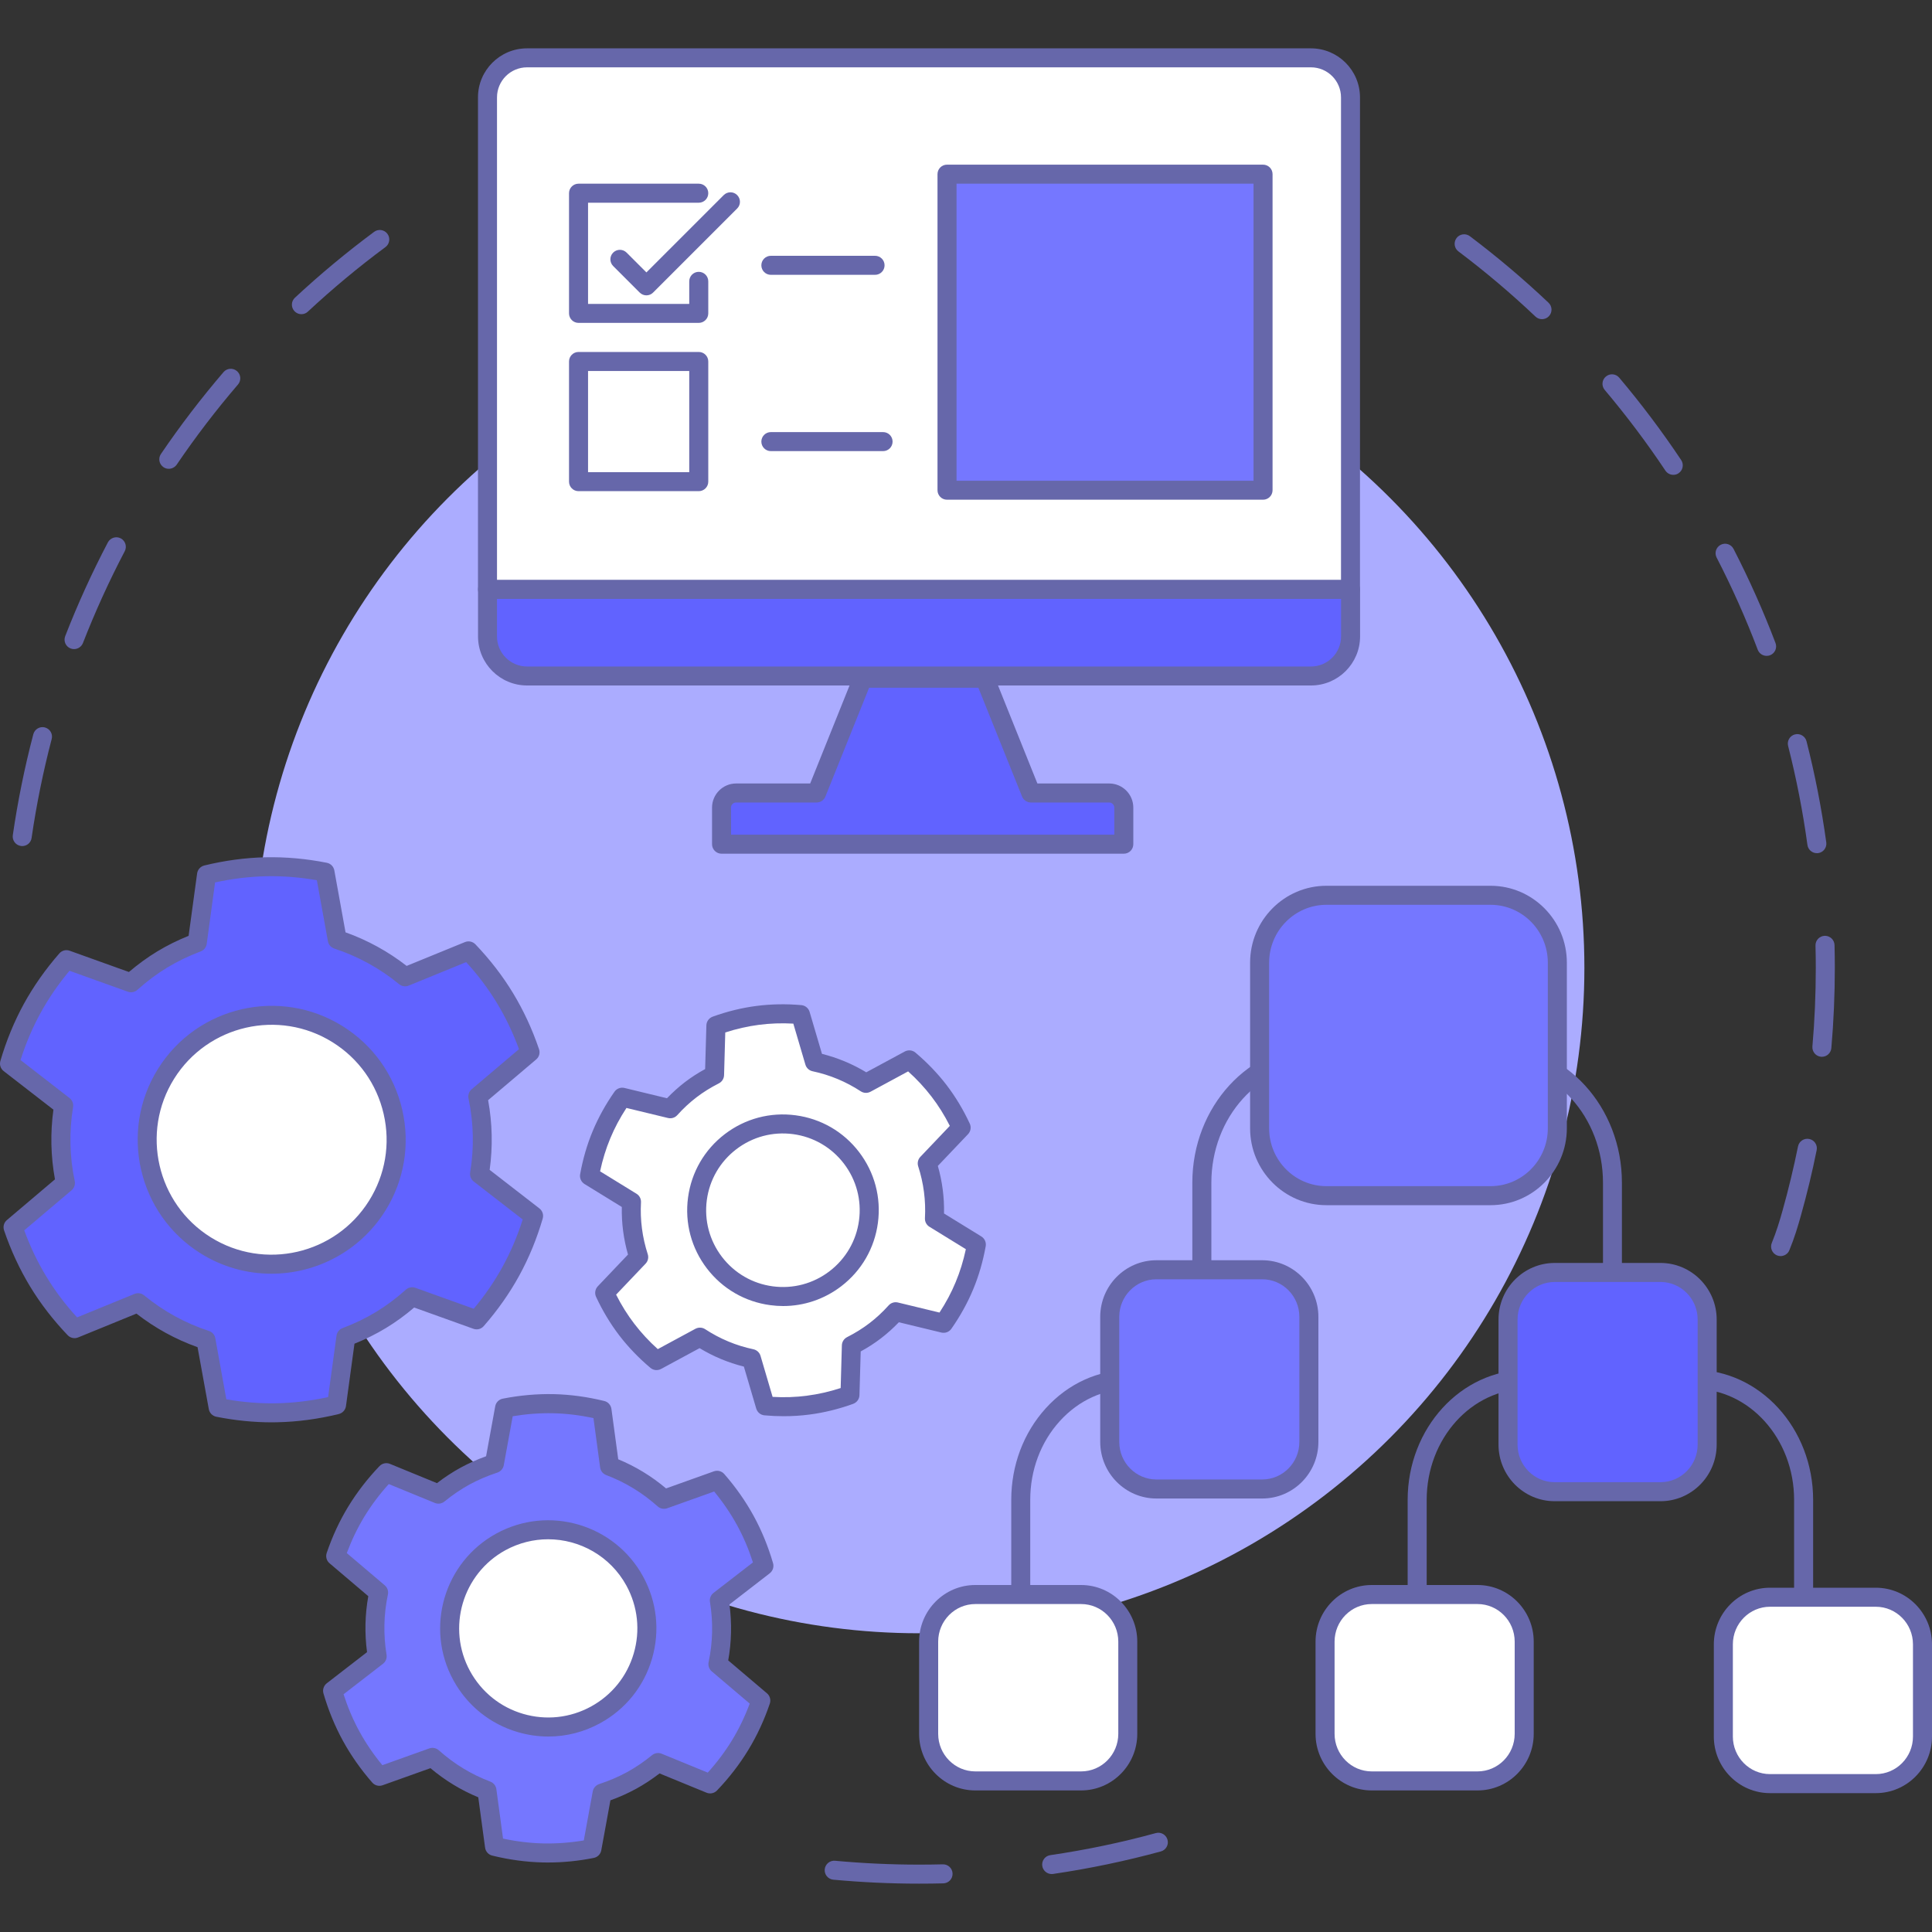 <svg xmlns="http://www.w3.org/2000/svg" enable-background="new 0 0 4000 4000" viewBox="0 0 4000 4000" id="Operations"><rect x="0" y="0" width="4000" height="4000" fill="#333333" stroke="none"/><path fill="#6667aa" d="M46.1 1751.7c-.9 0-1.9-.1-2.9-.2-10.8-1.6-18.2-11.6-16.7-22.3 10.2-70.3 24.5-140.7 42.5-209.1 2.8-10.5 13.5-16.8 24-14 10.5 2.8 16.8 13.5 14 24-17.6 67.1-31.6 136-41.6 204.8C64.1 1744.6 55.7 1751.7 46.1 1751.7zM153.3 1343.9c-2.4 0-4.8-.4-7.1-1.3-10.1-3.9-15.2-15.3-11.2-25.5 25.7-66.1 55.4-131.4 88.4-194.2 5.1-9.6 17-13.3 26.6-8.3 9.6 5.1 13.3 17 8.3 26.6-32.3 61.5-61.4 125.5-86.6 190.2C168.6 1339.1 161.2 1343.9 153.3 1343.9zM349.4 970.6c-3.8 0-7.7-1.1-11-3.4-9-6.1-11.3-18.4-5.2-27.3 39.8-58.6 83.4-115.6 129.6-169.5 7.1-8.3 19.5-9.2 27.8-2.1 8.3 7.1 9.2 19.5 2.1 27.8-45.2 52.7-88 108.6-126.9 166C361.9 967.5 355.7 970.6 349.4 970.6zM624 650.5c-5.3 0-10.5-2.1-14.4-6.3-7.4-8-7-20.4 1-27.8 51.9-48.3 107.1-94.2 164-136.4 8.7-6.5 21.1-4.6 27.5 4.1 6.5 8.7 4.6 21.1-4.1 27.5-55.8 41.3-109.8 86.3-160.6 133.6C633.6 648.8 628.8 650.5 624 650.5zM1902.9 3899.9c-.1 0-.1 0-.2 0-59.1 0-118.8-2.8-177.4-8.2-10.8-1-18.8-10.6-17.8-21.4 1-10.8 10.6-18.8 21.4-17.8 57.4 5.3 115.8 8 173.7 8 .1 0 .1 0 .2 0 16.3 0 32.9-.2 49.2-.6 10.9-.3 19.9 8.3 20.2 19.2.3 10.9-8.3 19.9-19.2 20.2C1936.5 3899.7 1919.6 3899.9 1902.9 3899.9zM2177.4 3880c-9.6 0-18-7-19.5-16.8-1.6-10.8 5.9-20.8 16.6-22.3 73.5-10.8 147-26.1 218.5-45.7 10.5-2.9 21.3 3.3 24.2 13.8 2.9 10.5-3.3 21.3-13.8 24.2-73 19.9-148.1 35.6-223.1 46.6C2179.3 3879.9 2178.3 3880 2177.4 3880zM3686.5 2600.6c-2.5 0-5.1-.5-7.5-1.5-10-4.2-14.8-15.7-10.7-25.7 9.5-23.1 16.7-47.1 22.4-67.5 12.2-43.5 22.9-88.1 31.9-132.4 2.2-10.7 12.5-17.5 23.2-15.4 10.7 2.2 17.6 12.5 15.4 23.2-9.1 45.3-20.1 90.8-32.6 135.3-6 21.6-13.6 47-24 72C3701.6 2596 3694.2 2600.6 3686.5 2600.6zM3772 2188c-.6 0-1.1 0-1.7-.1-10.8-.9-18.8-10.5-17.9-21.3 4.7-53.7 7-108.4 7-162.7 0-15.4-.2-30.9-.6-46.2-.3-10.9 8.3-19.9 19.2-20.2.2 0 .3 0 .5 0 10.6 0 19.4 8.5 19.7 19.2.4 15.6.6 31.5.6 47.2 0 55.3-2.4 111.2-7.2 166.1C3790.7 2180.2 3782.1 2188 3772 2188zM3761.6 1766.4c-9.7 0-18.1-7.1-19.5-17-9.4-68.8-22.9-137.8-40-205-2.7-10.5 3.7-21.3 14.2-23.9 10.5-2.7 21.2 3.7 23.9 14.2 17.5 68.6 31.2 139.1 40.9 209.4 1.5 10.8-6.1 20.7-16.8 22.2C3763.4 1766.4 3762.5 1766.4 3761.6 1766.4zM3657.6 1357.9c-7.9 0-15.4-4.8-18.4-12.7-24.6-64.9-53.2-129.1-85.1-190.8-5-9.7-1.2-21.5 8.5-26.5 9.7-5 21.5-1.2 26.5 8.5 32.5 63.1 61.7 128.6 86.9 194.9 3.9 10.2-1.3 21.5-11.4 25.4C3662.3 1357.5 3659.9 1357.9 3657.6 1357.9zM3464.4 983.1c-6.4 0-12.6-3.1-16.4-8.8-38.5-57.7-80.8-113.9-125.6-167-7-8.3-6-20.7 2.4-27.7 8.3-7 20.7-6 27.7 2.4 45.7 54.2 88.9 111.6 128.2 170.5 6 9 3.6 21.3-5.4 27.3C3472 982.1 3468.2 983.1 3464.4 983.1zM3192.5 660.8c-4.9 0-9.7-1.8-13.5-5.4-50.4-47.8-104.1-93.2-159.5-134.9-8.7-6.5-10.4-18.9-3.9-27.6 6.5-8.7 18.9-10.4 27.6-3.9 56.6 42.7 111.4 89 162.9 137.8 7.9 7.5 8.2 19.9.8 27.8C3203 658.8 3197.8 660.8 3192.5 660.8z" class="color3c22af svgShape"></path><circle cx="1902.7" cy="2003.9" r="1377.6" fill="#abacff" class="colorabe6ff svgShape"></circle><g fill="#000000" class="color000000 svgShape"><path fill="#6163ff" d="M788.8,2733.1c23.5-14.2,44.9-30.6,64.6-48.2l133.5,47.9c26.7-30.5,50.8-64,71.1-101
				c20.3-37,35.6-75.3,47-114.2l-112.1-86.9c8.7-52.7,7.6-107-3.5-160.4l108.3-91.7c-13-38.4-30-76-51.9-112
				c-21.9-36.1-47.4-68.5-75.4-97.8l-131.4,53.7c-42.2-34.6-89.8-60.6-140.6-77.2L673,1805.6c-39.7-7.9-80.8-12-123-11.1
				c-42.2,0.9-83,6.8-122.4,16.4l-19.2,140.5c-24.8,9.4-49.1,20.8-72.6,35.1c-23.5,14.2-44.9,30.6-64.6,48.2l-133.5-47.9
				c-26.7,30.5-50.8,64-71.1,101c-20.3,37-35.6,75.3-47,114.2l112.1,86.9c-8.7,52.7-7.6,107,3.5,160.4L27,2541
				c13,38.4,30,76,51.9,112c21.9,36.1,47.4,68.5,75.4,97.8l131.4-53.7c42.2,34.6,89.8,60.6,140.6,77.2l25.3,139.6
				c39.7,7.9,80.8,12,123,11.1c42.2-0.9,83-6.8,122.4-16.4l19.2-140.5C741,2758.8,765.3,2747.3,788.8,2733.1z" class="color61d6ff svgShape"></path><path fill="#6667aa" d="M563.1,2944.8c-37.9,0-76.6-3.9-115.3-11.6c-7.9-1.6-14.1-7.8-15.5-15.8L409,2789.2
				c-45.6-16.3-88.1-39.6-126.5-69.5L161.8,2769c-7.5,3.1-16.1,1.2-21.7-4.6c-30.1-31.5-56.4-65.5-78-101.2
				c-21.6-35.7-39.7-74.7-53.7-115.9c-2.6-7.7-0.3-16.1,5.9-21.3l99.5-84.3c-8.8-47.9-9.8-96.4-3.2-144.3l-103-79.8
				c-6.4-5-9.1-13.3-6.8-21.1c12.2-41.8,28.6-81.6,48.6-118.1c20.1-36.6,44.8-71.7,73.5-104.5c5.3-6.1,13.8-8.3,21.4-5.5l122.6,44
				c19-16.2,38.7-30.5,58.7-42.6c20-12.1,41.8-23,64.9-32.3l17.6-129.1c1.1-8,7-14.5,14.8-16.5c42.3-10.3,84.9-16.1,126.6-17
				c41.7-0.9,84.5,2.9,127.2,11.4c7.9,1.6,14.1,7.8,15.5,15.8l23.2,128.2c45.6,16.3,88.1,39.6,126.5,69.5l120.7-49.3
				c7.5-3.1,16.1-1.2,21.7,4.6c30.1,31.5,56.4,65.5,78,101.2c21.6,35.7,39.7,74.6,53.7,115.9c2.6,7.7,0.3,16.1-5.9,21.3l-99.5,84.3
				c8.8,47.9,9.8,96.4,3.2,144.3l103,79.8c6.4,5,9.1,13.3,6.8,21.1c-12.2,41.8-28.6,81.6-48.6,118.1
				c-20.1,36.6-44.8,71.7-73.5,104.5c-5.3,6.1-13.8,8.3-21.4,5.5l-122.6-44c-19.1,16.3-38.4,30.3-58.7,42.6l0,0
				c-20,12.1-41.8,23-64.9,32.3l-17.6,129.1c-1.1,8-7,14.5-14.8,16.5c-42.3,10.3-84.9,16.1-126.6,17
				C571.1,2944.8,567.1,2944.8,563.1,2944.8z M697,2908.6L697,2908.6L697,2908.6z M468.6,2897.1c35.5,6.2,71,9,105.6,8.2
				c34.6-0.8,69.9-5.1,105.1-12.8l17.4-127.1c1-7.2,5.8-13.2,12.5-15.7c25.3-9.6,48-20.5,69.4-33.5l0,0c21.3-12.9,41.5-28,61.7-46.1
				c5.4-4.8,13-6.3,19.8-3.8l120.7,43.3c23.2-27.7,43.3-57,59.9-87.3c16.6-30.3,30.6-63.1,41.5-97.5l-101.4-78.6
				c-5.7-4.4-8.5-11.6-7.4-18.8c8.4-50.8,7.3-102.3-3.4-153.1c-1.5-7.1,1-14.4,6.5-19.1l98-83c-12.4-33.9-27.7-66-45.7-95.6
				c-17.9-29.6-39.3-58-63.7-84.6l-118.9,48.6c-6.7,2.7-14.3,1.6-19.9-3c-40.1-32.9-85.3-57.7-134.2-73.7c-6.9-2.3-12-8.1-13.2-15.2
				l-22.9-126.3c-35.5-6.2-71-9-105.6-8.2c-34.6,0.8-69.9,5.1-105.1,12.8L428,1954.1c-1,7.2-5.8,13.2-12.5,15.7
				c-25.3,9.6-48,20.5-69.4,33.5c-21.4,13-41.5,28-61.7,46.1c-5.4,4.8-13,6.3-19.8,3.8l-120.7-43.3c-23.2,27.7-43.3,57-59.9,87.3
				c-16.6,30.3-30.6,63.1-41.5,97.5l101.4,78.6c5.7,4.4,8.5,11.6,7.4,18.8c-8.4,50.8-7.3,102.3,3.4,153.1c1.5,7.1-1,14.4-6.5,19.1
				l-98,83c12.4,33.9,27.7,66,45.7,95.6c17.9,29.6,39.3,58,63.7,84.6l118.9-48.6c6.7-2.7,14.3-1.6,19.9,3
				c40.1,32.9,85.3,57.7,134.2,73.7c6.9,2.2,12,8.1,13.2,15.2L468.6,2897.1z" class="color3c22af svgShape"></path><path fill="#7577ff" d="M1307.5,3686.4c19.8-10.8,38-23.5,54.9-37.3l108,44.2c23.1-24.1,44.1-50.7,62.1-80.4
					c18-29.7,32.1-60.6,42.8-92.1l-89-75.5c9.1-43,10.2-87.7,3-131.9l92.4-71.4c-9.3-32-21.9-63.5-38.6-94
					c-16.7-30.4-36.4-58-58.4-83.1l-110,39.3c-33.4-29.9-71.6-53.1-112.7-68.6l-15.7-115.7c-32.4-7.9-66-12.8-100.7-13.6
					c-34.7-0.8-68.5,2.5-101.2,9l-20.9,114.8c-20.7,6.8-41.2,15.3-61,26.2c-19.8,10.8-38,23.5-54.9,37.3l-108-44.2
					c-23.1,24.1-44.1,50.7-62.1,80.4c-18,29.7-32.1,60.6-42.8,92.1l89,75.5c-9.1,43-10.2,87.7-3,131.9l-92.4,71.4
					c9.3,32,21.9,63.5,38.6,94c16.7,30.4,36.4,58,58.4,83.1l110-39.3c33.4,29.9,71.6,53.1,112.7,68.6l15.7,115.7
					c32.4,7.9,66,12.8,100.7,13.6c34.7,0.8,68.5-2.5,101.2-9l20.9-114.8C1267.3,3705.8,1287.7,3697.3,1307.5,3686.4z" class="colorffde75 svgShape"></path><path fill="#6667aa" d="M1134.4,3856.1c-3.5,0-6.9,0-10.4-0.1c-34.6-0.8-69.9-5.6-104.9-14.2c-7.9-1.9-13.7-8.5-14.8-16.5
					l-14.1-104.2c-35.9-14.8-69.1-35.1-99-60.3l-99.1,35.4c-7.6,2.7-16.1,0.5-21.4-5.6c-23.8-27.2-44.2-56.3-60.8-86.6
					c-16.6-30.3-30.1-63.3-40.2-97.9c-2.3-7.8,0.5-16.1,6.9-21.1l83.3-64.4c-5.1-38.7-4.3-77.6,2.6-115.9l-80.2-68.1
					c-6.2-5.2-8.5-13.7-5.9-21.4c11.6-34.2,26.6-66.5,44.6-96c18-29.5,39.7-57.7,64.7-83.8c5.6-5.8,14.2-7.7,21.7-4.6l97.3,39.9
					c15.8-12.2,32.2-22.9,48.6-31.9c16.5-9,34.3-17,53.1-23.8l18.9-103.4c1.4-8,7.6-14.2,15.5-15.8c35.4-7,70.9-10.1,105.4-9.4
					c34.6,0.8,69.9,5.6,104.9,14.2c7.9,1.9,13.7,8.5,14.8,16.5l14.1,104.2c35.9,14.8,69.1,35.1,99,60.3l99.1-35.4
					c7.6-2.7,16.1-0.5,21.4,5.6c23.8,27.2,44.2,56.3,60.8,86.6c16.6,30.3,30.1,63.3,40.2,97.9c2.3,7.8-0.5,16.1-6.9,21.1l-83.3,64.4
					c5.1,38.7,4.3,77.6-2.6,115.9l80.2,68.1c6.2,5.2,8.5,13.7,5.9,21.4c-11.6,34.2-26.6,66.5-44.6,96c-18,29.5-39.7,57.7-64.7,83.8
					c-5.6,5.8-14.2,7.7-21.7,4.6l-97.3-39.9c-15.9,12.2-32.2,22.9-48.6,31.9l0,0c-16.5,9-34.3,17-53.1,23.8l-18.9,103.4
					c-1.4,8-7.6,14.2-15.5,15.8C1197.6,3853,1165.7,3856.1,1134.4,3856.1z M1225.6,3827.4L1225.6,3827.4L1225.6,3827.4z
					 M1041.5,3806.6c28,6,56,9.4,83.4,10c27.5,0.6,55.6-1.5,83.8-6.2l18.5-101.4c1.3-7.1,6.4-12.9,13.2-15.2
					c21-6.9,39.8-15,57.7-24.7l0,0c17.8-9.8,34.8-21.3,51.9-35.2c5.6-4.6,13.2-5.7,19.9-3l95.4,39.1c19.2-21.2,36.1-43.8,50.4-67.2
					c14.3-23.5,26.5-48.9,36.5-75.7l-78.6-66.7c-5.5-4.7-8-12-6.5-19.1c8.7-41,9.6-83,2.8-124.7c-1.2-7.1,1.7-14.3,7.4-18.7
					l81.6-63.1c-8.8-27.3-19.8-53.2-33-77.3c-13.2-24.1-29.1-47.4-47.3-69.5l-97.2,34.7c-6.8,2.4-14.4,0.9-19.8-3.9
					c-31.5-28.2-67.3-50-106.5-64.8c-6.8-2.6-11.6-8.6-12.6-15.8l-13.8-102.2c-28-6-56-9.4-83.4-10c-27.5-0.6-55.6,1.5-83.8,6.2
					l-18.5,101.4c-1.3,7.1-6.4,12.9-13.2,15.2c-21,6.9-39.8,15-57.7,24.7c-17.8,9.8-34.8,21.3-51.9,35.2c-5.6,4.6-13.2,5.7-19.9,3
					l-95.4-39.1c-19.2,21.2-36.1,43.8-50.4,67.2c-14.3,23.5-26.5,48.9-36.5,75.7l78.6,66.7c5.5,4.7,8,12,6.5,19.1
					c-8.7,41-9.6,83-2.8,124.7c1.2,7.1-1.7,14.3-7.4,18.7l-81.6,63.1c8.8,27.3,19.8,53.2,33,77.3c13.2,24.1,29.1,47.4,47.3,69.5
					l97.2-34.7c6.8-2.4,14.4-0.9,19.8,3.9c31.5,28.2,67.3,50,106.5,64.8c6.8,2.6,11.6,8.6,12.6,15.8L1041.5,3806.6z" class="color3c22af svgShape"></path><g fill="#000000" class="color000000 svgShape"><circle cx="1135" cy="3371.3" r="204.2" fill="#ffffff" transform="rotate(-45.001 1134.983 3371.343)" class="colorffffff svgShape"></circle><path fill="#6667aa" d="M1135.4,3595.3c-21.1,0-42.3-3-63.2-9.1c-57.4-16.8-104.8-54.9-133.5-107.4
					c-59.3-108.3-19.4-244.6,88.9-303.8c108.3-59.3,244.6-19.4,303.8,88.9c28.7,52.5,35.3,112.9,18.5,170.3
					c-16.8,57.4-54.9,104.8-107.4,133.5C1209.1,3586,1172.4,3595.3,1135.4,3595.3z M1134.8,3186.9c-29.9,0-60.2,7.3-88.3,22.6
					c-89.2,48.8-122.1,161.2-73.3,250.4c23.7,43.2,62.7,74.7,110,88.5c47.3,13.8,97.1,8.4,140.4-15.2c43.2-23.7,74.7-62.7,88.5-110
					c13.8-47.3,8.4-97.1-15.2-140.4C1263.4,3221.6,1200,3186.9,1134.8,3186.9z" class="color3c22af svgShape"></path></g><g fill="#000000" class="color000000 svgShape"><path fill="#ffffff" d="M1811.9,2755.3c15.7-12,29.8-25.3,42.5-39.5l99.2,24c16.8-23.9,31.4-49.7,43.1-77.7
					c11.7-28,19.7-56.6,24.8-85.3l-87-53.5c2.2-38.4-2.8-77.2-14.9-114.5l70.4-74c-12.3-26.4-27.4-52-45.8-76.2
					c-18.4-24.1-39.2-45.4-61.5-64.1l-89.9,48.6c-32.8-21.5-69-36.4-106.6-44.4l-28.9-98c-29-2.6-58.7-2.3-88.9,1.6
					c-30.1,3.9-58.9,11.3-86.3,21.2l-2.9,102c-17,8.6-33.6,18.7-49.3,30.7s-29.8,25.3-42.5,39.5l-99.2-24
					c-16.8,23.9-31.4,49.7-43.1,77.7c-11.7,28-19.7,56.6-24.8,85.3l87,53.5c-2.2,38.4,2.8,77.2,14.9,114.5l-70.4,74
					c12.3,26.4,27.3,52,45.8,76.2c18.4,24.1,39.2,45.4,61.5,64.1l89.9-48.6c32.8,21.5,69,36.4,106.6,44.4l28.9,98
					c29,2.6,58.7,2.3,88.9-1.6c30.1-3.9,58.9-11.3,86.3-21.2l2.9-102C1779.6,2777.3,1796.2,2767.3,1811.9,2755.3z" class="colorffffff svgShape"></path><path fill="#6667aa" d="M1622.2,2932.1c-13,0-26.2-0.6-39.4-1.8c-8.1-0.7-14.8-6.3-17.1-14l-25.6-86.9
					c-32.3-8.1-63.1-20.9-91.7-38.2l-79.8,43.1c-7.1,3.8-15.9,2.9-22-2.3c-24.3-20.5-46-43.1-64.5-67.2c-18.5-24.2-34.6-51-48-79.8
					c-3.4-7.3-2-16,3.6-21.9l62.5-65.7c-9.2-32.2-13.5-65.2-12.8-98.5l-77.2-47.5c-6.9-4.2-10.5-12.3-9.1-20.2
					c5.6-31.3,14.3-61.4,26-89.4c11.7-28.1,26.9-55.5,45.1-81.5c4.6-6.6,12.9-9.7,20.7-7.8l88,21.3c11.9-12.3,24.3-23.5,37.1-33.3
					c12.8-9.8,26.8-18.9,41.9-27.1l2.6-90.5c0.2-8.1,5.4-15.2,13-18c29.9-10.8,60.3-18.3,90.5-22.2c30.2-3.9,61.5-4.5,93.1-1.7
					c8.1,0.7,14.8,6.3,17.1,14l25.6,86.9c32.3,8.1,63.1,20.9,91.7,38.2l79.8-43.1c7.1-3.8,15.9-2.9,22,2.3
					c24.3,20.5,46,43.1,64.5,67.2c18.5,24.2,34.6,51,48,79.8c3.4,7.3,2,16-3.6,21.9l-62.5,65.7c9.2,32.2,13.5,65.2,12.8,98.5
					l77.2,47.5c6.9,4.2,10.5,12.3,9.1,20.2c-5.6,31.3-14.3,61.4-26,89.5c-11.7,28.1-26.9,55.5-45.1,81.5c-4.6,6.6-12.9,9.7-20.7,7.8
					l-88-21.3c-11.9,12.3-24.3,23.5-37.1,33.3v0c-12.8,9.8-26.8,18.9-41.9,27.1l-2.6,90.5c-0.2,8.1-5.4,15.2-13,18
					c-29.9,10.8-60.3,18.3-90.5,22.2C1658.4,2931,1640.4,2932.1,1622.2,2932.1z M1599.6,2892.1c24.2,1.4,48.2,0.6,71.3-2.5
					c23.1-3,46.5-8.3,69.6-15.8l2.5-88.4c0.2-7.2,4.3-13.7,10.8-17c17.1-8.7,32.2-18.1,46.2-28.8c14-10.7,27.1-22.8,39.9-37
					c4.8-5.4,12.2-7.6,19.2-5.9l86,20.8c13.3-20.3,24.6-41.4,33.5-63c9-21.5,16-44.4,21.1-68.2l-75.4-46.4
					c-6.2-3.8-9.7-10.6-9.3-17.9c2-36.3-2.7-72.4-14-107.3c-2.2-6.9-0.5-14.4,4.5-19.6l61-64.1c-10.9-21.7-23.6-42-37.8-60.5
					c-14.2-18.5-30.4-36.1-48.5-52.3l-77.9,42.1c-6.4,3.4-14.1,3.1-20.1-0.8c-30.7-20.1-64.3-34.1-99.9-41.6
					c-7.1-1.5-12.8-6.8-14.8-13.7l-25-84.9c-24.2-1.4-48.2-0.5-71.3,2.5c-23.1,3-46.5,8.3-69.6,15.8l-2.5,88.4
					c-0.2,7.2-4.3,13.7-10.8,17c-17.1,8.7-32.2,18.1-46.2,28.8c-14,10.7-27.1,22.8-39.9,37c-4.8,5.4-12.2,7.6-19.2,5.9l-86-20.8
					c-13.3,20.3-24.6,41.4-33.5,63c-9,21.5-16,44.4-21.1,68.2l75.4,46.4c6.2,3.8,9.7,10.6,9.3,17.9c-2,36.3,2.7,72.4,14,107.3
					c2.2,6.9,0.5,14.4-4.5,19.6l-61,64.1c10.9,21.7,23.6,42,37.8,60.5c14.2,18.5,30.4,36.1,48.5,52.3l77.9-42.1
					c6.4-3.4,14.1-3.1,20.1,0.8c30.7,20.1,64.3,34.1,99.9,41.6c7.1,1.5,12.8,6.8,14.8,13.7L1599.6,2892.1z M1811.9,2755.3
					L1811.9,2755.3L1811.9,2755.3z" class="color3c22af svgShape"></path><g fill="#000000" class="color000000 svgShape"><circle cx="1620.9" cy="2505.6" r="178.6" fill="#ffffff" transform="rotate(-45.001 1620.904 2505.642)" class="colorffffff svgShape"></circle><path fill="#6667aa" d="M1621.4,2704c-8.8,0-17.7-0.6-26.6-1.8c-52.5-7-99.1-34-131.3-76.1l0,0c-32.2-42.1-46-94.2-39-146.7
					c7-52.5,34-99.1,76.1-131.3c42.1-32.2,94.2-46,146.7-39c52.5,7,99.1,34,131.3,76.1c32.2,42.1,46,94.2,39,146.7
					c-7,52.5-34,99.1-76.1,131.3C1706.5,2689.9,1664.6,2704,1621.4,2704z M1494.7,2602.2c25.8,33.7,63.2,55.4,105.2,61
					c42.1,5.6,83.8-5.5,117.6-31.3c33.7-25.8,55.4-63.2,61-105.2s-5.5-83.8-31.3-117.6c-25.8-33.7-63.2-55.4-105.2-61
					c-42.1-5.6-83.8,5.5-117.6,31.3c-33.7,25.8-55.4,63.2-61,105.2C1457.8,2526.7,1468.9,2568.4,1494.7,2602.2L1494.7,2602.2z" class="color3c22af svgShape"></path></g></g><g fill="#000000" class="color000000 svgShape"><circle cx="562.3" cy="2359.8" r="257.7" fill="#ffffff" transform="rotate(-45.001 562.278 2359.777)" class="colorffffff svgShape"></circle><path fill="#6667aa" d="M561.9,2637.1c-50.3,0-101.1-13.6-146.7-42.2l0,0c-129.7-81.2-169.1-252.7-87.9-382.3
				c81.2-129.7,252.7-169.1,382.3-87.9c62.8,39.3,106.5,100.7,123.2,172.9c16.6,72.2,4.1,146.6-35.2,209.4
				C744.9,2591,654.4,2637.1,561.9,2637.1z M436,2561.5c111.3,69.6,258.4,35.8,328.1-75.5c33.7-53.9,44.5-117.7,30.2-179.7
				c-14.3-62-51.8-114.7-105.7-148.4c-111.3-69.6-258.4-35.8-328.1,75.5C290.9,2344.7,324.8,2491.9,436,2561.5L436,2561.5z" class="color3c22af svgShape"></path></g></g><g fill="#000000" class="color000000 svgShape"><path fill="#6163ff" d="M2796.1,1220.1v97.6c0,45.2-36.7,81.9-81.9,81.9H1091.2c-45.2,0-81.9-36.7-81.9-81.9v-97.6H2796.1z" class="color61d6ff svgShape"></path><path fill="#6667aa" d="M2714.3,1419.2H1091.2c-56,0-101.5-45.6-101.5-101.5v-97.6c0-10.9,8.8-19.7,19.7-19.7h1786.8
					c10.9,0,19.7,8.8,19.7,19.7v97.6C2815.8,1373.7,2770.3,1419.2,2714.3,1419.2z M1029,1239.8v77.9c0,34.3,27.9,62.2,62.2,62.2
					h1623.1c34.3,0,62.2-27.9,62.2-62.2v-77.9H1029z" class="color3c22af svgShape"></path><path fill="#ffffff" d="M2796.1,201.6v1018.5H1009.3V201.6c0-45.2,36.7-81.9,81.9-81.9h1623.1
					C2759.5,119.7,2796.1,156.4,2796.1,201.6z" class="colorffffff svgShape"></path><path fill="#6667aa" d="M2796.1,1239.8H1009.3c-10.9,0-19.7-8.8-19.7-19.7V201.6c0-56,45.5-101.5,101.5-101.5h1623.1
					c56,0,101.5,45.6,101.5,101.5v1018.5C2815.8,1231,2807,1239.8,2796.1,1239.8z M1029,1200.4h1747.4V201.6
					c0-34.3-27.9-62.2-62.2-62.2H1091.2c-34.3,0-62.2,27.9-62.2,62.2V1200.4z" class="color3c22af svgShape"></path><path fill="#6163ff" d="M2296.4,1641.8h-162l-95.5-237.7h-252.8l-95.5,237.7h-166.6c-16.7,0-30.3,13.6-30.3,30.3v75.7h832.8v-75.7
					C2326.7,1655.4,2313.2,1641.8,2296.4,1641.8z" class="color61d6ff svgShape"></path><path fill="#6667aa" d="M2326.7 1767.5h-832.8c-10.9 0-19.7-8.8-19.7-19.7v-75.7c0-27.6 22.4-50 49.9-50h153.3l90.5-225.3c3-7.5 10.2-12.3 18.3-12.3H2039c8 0 15.3 4.9 18.3 12.3l90.5 225.3h148.6c27.6 0 50 22.4 50 50v75.7C2346.4 1758.7 2337.6 1767.5 2326.7 1767.5zM1513.6 1728.1h793.4v-56c0-5.8-4.8-10.6-10.6-10.6h-162c-8 0-15.3-4.9-18.3-12.3l-90.5-225.3h-226.2l-90.5 225.3c-3 7.5-10.2 12.3-18.3 12.3h-166.6c-5.8 0-10.6 4.8-10.6 10.6L1513.6 1728.1 1513.6 1728.1zM1446.7 668.5h-248.9c-10.9 0-19.7-8.8-19.7-19.7V400c0-10.9 8.8-19.7 19.7-19.7h248.9c10.9 0 19.7 8.8 19.7 19.7 0 10.9-8.8 19.7-19.7 19.7h-229.2v209.5H1427v-46.7c0-10.9 8.8-19.7 19.7-19.7 10.9 0 19.7 8.8 19.7 19.7v66.4C1466.4 659.7 1457.5 668.5 1446.7 668.5zM1446.7 1016.9h-248.9c-10.9 0-19.7-8.8-19.7-19.7V748.4c0-10.9 8.8-19.7 19.7-19.7h248.9c10.9 0 19.7 8.8 19.7 19.7v248.9C1466.4 1008.1 1457.5 1016.9 1446.7 1016.9zM1217.5 977.6H1427V768.1h-209.5V977.6z" class="color3c22af svgShape"></path><g fill="#000000" class="color000000 svgShape"><path fill="#6667aa" d="M1338.3,611.5L1338.3,611.5c-5.2,0-10.2-2.1-13.9-5.8l-54.9-54.9c-7.7-7.7-7.7-20.2,0-27.8
					c7.7-7.7,20.2-7.7,27.8,0l41,41l160.1-160.1c7.7-7.7,20.2-7.7,27.8,0c7.7,7.7,7.7,20.2,0,27.8l-174,174
					C1348.6,609.4,1343.6,611.5,1338.3,611.5z" class="color3c22af svgShape"></path></g><g fill="#000000" class="color000000 svgShape"><path fill="#6667aa" d="M1811.7,569H1596c-10.9,0-19.7-8.8-19.7-19.7s8.8-19.7,19.7-19.7h215.7c10.9,0,19.7,8.8,19.7,19.7
					S1822.6,569,1811.7,569z" class="color3c22af svgShape"></path></g><g fill="#000000" class="color000000 svgShape"><path fill="#6667aa" d="M1828.3,934H1596c-10.9,0-19.7-8.8-19.7-19.7c0-10.9,8.8-19.7,19.7-19.7h232.3c10.9,0,19.7,8.8,19.7,19.7
					C1848,925.2,1839.2,934,1828.3,934z" class="color3c22af svgShape"></path></g><g fill="#000000" class="color000000 svgShape"><rect width="654.3" height="654.3" x="1960.7" y="360.6" fill="#7577ff" class="colorffde75 svgShape"></rect><path fill="#6667aa" d="M2615,1034.6h-654.3c-10.9,0-19.7-8.8-19.7-19.7V360.6c0-10.9,8.8-19.7,19.7-19.7H2615
				c10.9,0,19.7,8.8,19.7,19.7v654.3C2634.7,1025.8,2625.9,1034.6,2615,1034.6z M1980.4,995.3h614.9V380.3h-614.9L1980.4,995.3
				L1980.4,995.3z" class="color3c22af svgShape"></path></g></g><g fill="#000000" class="color000000 svgShape"><path fill="#6667aa" d="M3734.2,3506.6c-10.9,0-19.7-8.8-19.7-19.7v-381.6c0-126.7-92.9-229.8-207-229.8h-346.7
				c-114.1,0-207,103.1-207,229.8v381.6c0,10.9-8.8,19.7-19.7,19.7s-19.7-8.8-19.7-19.7v-381.6c0-148.4,110.5-269.2,246.4-269.2
				h346.7c135.8,0,246.4,120.8,246.4,269.2v381.6C3753.9,3497.8,3745.1,3506.6,3734.2,3506.6z" class="color3c22af svgShape"></path><path fill="#ffffff" d="M3568,3404.4v190.9c0,53.8,43.3,97.5,96.6,97.5h219.1c53.4,0,96.6-43.6,96.6-97.5v-190.9
				c0-53.8-43.3-97.5-96.6-97.5h-219.1C3611.3,3306.9,3568,3350.5,3568,3404.4z" class="colorffffff svgShape"></path><path fill="#6667aa" d="M3883.7,3712.5h-219.1c-64.1,0-116.3-52.6-116.3-117.2v-190.9c0-64.6,52.2-117.2,116.3-117.2h219.1
				c64.1,0,116.3,52.6,116.3,117.2v190.9C4000,3659.9,3947.8,3712.5,3883.7,3712.5z M3664.6,3326.6c-42.4,0-76.9,34.9-76.9,77.8
				v190.9c0,42.9,34.5,77.8,76.9,77.8h219.1c42.4,0,76.9-34.9,76.9-77.8v-190.9c0-42.9-34.5-77.8-76.9-77.8H3664.6z" class="color3c22af svgShape"></path><path fill="#ffffff" d="M2743.4,3398.8v190.9c0,53.8,43.3,97.5,96.6,97.5h219.1c53.4,0,96.6-43.6,96.6-97.5v-190.9
				c0-53.8-43.3-97.5-96.6-97.5H2840C2786.7,3301.3,2743.4,3344.9,2743.4,3398.8z" class="colorffffff svgShape"></path><path fill="#6667aa" d="M3059.1 3706.9H2840c-64.1 0-116.3-52.6-116.3-117.2v-190.9c0-64.6 52.2-117.2 116.3-117.2h219.1c64.1 0 116.3 52.6 116.3 117.2v190.9C3175.4 3654.3 3123.2 3706.9 3059.1 3706.9zM2840 3321c-42.4 0-76.9 34.9-76.9 77.8v190.9c0 42.9 34.5 77.8 76.9 77.8h219.1c42.4 0 76.9-34.9 76.9-77.8v-190.9c0-42.9-34.5-77.8-76.9-77.8H2840zM2113.4 3506.6c-10.9 0-19.7-8.8-19.7-19.7v-381.6c0-71.5 25.4-138.9 71.5-189.7 46.6-51.3 108.7-79.5 174.8-79.5 0 0 0 0 0 0 10.9 0 19.7 8.8 19.7 19.7 0 10.9-8.8 19.7-19.7 19.7l0 0c-54.9 0-106.7 23.7-145.7 66.6-39.5 43.5-61.3 101.4-61.3 163.2v381.6C2133.1 3497.8 2124.3 3506.6 2113.4 3506.6z" class="color3c22af svgShape"></path><g fill="#000000" class="color000000 svgShape"><path fill="#ffffff" d="M1922.7,3398.8v190.9c0,53.8,43.3,97.5,96.6,97.5h219.1c53.4,0,96.6-43.6,96.6-97.5v-190.9
				c0-53.8-43.3-97.5-96.6-97.5h-219.1C1965.9,3301.3,1922.7,3344.9,1922.7,3398.8z" class="colorffffff svgShape"></path><path fill="#6667aa" d="M2238.3,3706.9h-219.1c-64.1,0-116.3-52.6-116.3-117.2v-190.9c0-64.6,52.2-117.2,116.3-117.2h219.1
				c64.1,0,116.3,52.6,116.3,117.2v190.9C2354.6,3654.3,2302.5,3706.9,2238.3,3706.9z M2019.3,3321c-42.4,0-76.9,34.9-76.9,77.8
				v190.9c0,42.9,34.5,77.8,76.9,77.8h219.1c42.4,0,76.9-34.9,76.9-77.8v-190.9c0-42.9-34.5-77.8-76.9-77.8L2019.3,3321L2019.3,3321
				z" class="color3c22af svgShape"></path></g><g fill="#000000" class="color000000 svgShape"><path fill="#6667aa" d="M3338.5,2873.8c-10.9,0-19.7-8.8-19.7-19.7l0-405.5c0-135.3-99.2-245.4-221.2-245.4h-368.4
					c-122,0-221.2,110.1-221.2,245.4v405.5c0,10.9-8.8,19.7-19.7,19.7s-19.7-8.8-19.7-19.7v-405.5c0-157,116.9-284.8,260.5-284.8
					h368.4c143.7,0,260.5,127.8,260.5,284.8l0,405.5C3358.1,2865,3349.3,2873.8,3338.5,2873.8z" class="color3c22af svgShape"></path><path fill="#6163ff" d="M3122.2,2732v258.9c0,53.8,43.3,97.5,96.6,97.5h219.1c53.4,0,96.6-43.6,96.6-97.5V2732
					c0-53.8-43.3-97.5-96.6-97.5h-219.1C3165.5,2634.5,3122.2,2678.2,3122.2,2732z" class="color61d6ff svgShape"></path><path fill="#6667aa" d="M3437.9,3108.1h-219.1c-64.1,0-116.3-52.6-116.3-117.2l0-258.9c0-64.6,52.2-117.2,116.3-117.2h219.1
					c64.1,0,116.3,52.6,116.3,117.2l0,258.9C3554.2,3055.5,3502,3108.1,3437.9,3108.1z M3218.8,2654.2c-42.4,0-76.9,34.9-76.9,77.8
					l0,0v258.9c0,42.9,34.5,77.8,76.9,77.8h219.1c42.4,0,76.9-34.9,76.9-77.8l0-258.9c0-42.9-34.5-77.8-76.9-77.8L3218.8,2654.2z
					 M3122.2,2732L3122.2,2732L3122.2,2732z" class="color3c22af svgShape"></path><path fill="#7577ff" d="M2297.6,2726.4v258.9c0,53.8,43.3,97.5,96.6,97.5h219.1c53.4,0,96.6-43.6,96.6-97.5v-258.9
					c0-53.8-43.3-97.5-96.6-97.5h-219.1C2340.9,2628.9,2297.6,2672.6,2297.6,2726.4z" class="colorffde75 svgShape"></path><path fill="#6667aa" d="M2613.3,3102.5h-219.1c-64.1,0-116.3-52.6-116.3-117.2v-258.9c0-64.6,52.2-117.2,116.3-117.2h219.1
					c64.1,0,116.3,52.6,116.3,117.2l0,258.9C2729.6,3049.9,2677.4,3102.5,2613.3,3102.5z M2394.2,2648.6
					c-42.4,0-76.9,34.9-76.9,77.8v258.9c0,42.9,34.5,77.8,76.9,77.8h219.1c42.4,0,76.9-34.9,76.9-77.8l0-258.9
					c0-42.9-34.5-77.8-76.9-77.8L2394.2,2648.6z" class="color3c22af svgShape"></path><g fill="#000000" class="color000000 svgShape"><path fill="#7577ff" d="M2607.9,1993.2V2336c0,77.1,61.9,139.5,138.3,139.5H3086c76.4,0,138.3-62.5,138.3-139.5v-342.9
					c0-77.1-61.9-139.5-138.3-139.5h-339.8C2669.8,1853.7,2607.9,1916.1,2607.9,1993.2z" class="colorffde75 svgShape"></path><path fill="#6667aa" d="M3086,2495.2h-339.8c-87.1,0-158-71.4-158-159.2v-342.9c0-87.8,70.9-159.2,158-159.2H3086
					c87.1,0,158,71.4,158,159.2V2336C3243.9,2423.8,3173.1,2495.2,3086,2495.2z M2746.2,1873.3c-65.4,0-118.6,53.8-118.6,119.8V2336
					c0,66.1,53.2,119.8,118.6,119.8H3086c65.4,0,118.6-53.8,118.6-119.8l0-342.9c0-66.1-53.2-119.8-118.6-119.8H2746.2z" class="color3c22af svgShape"></path></g></g></g></svg>